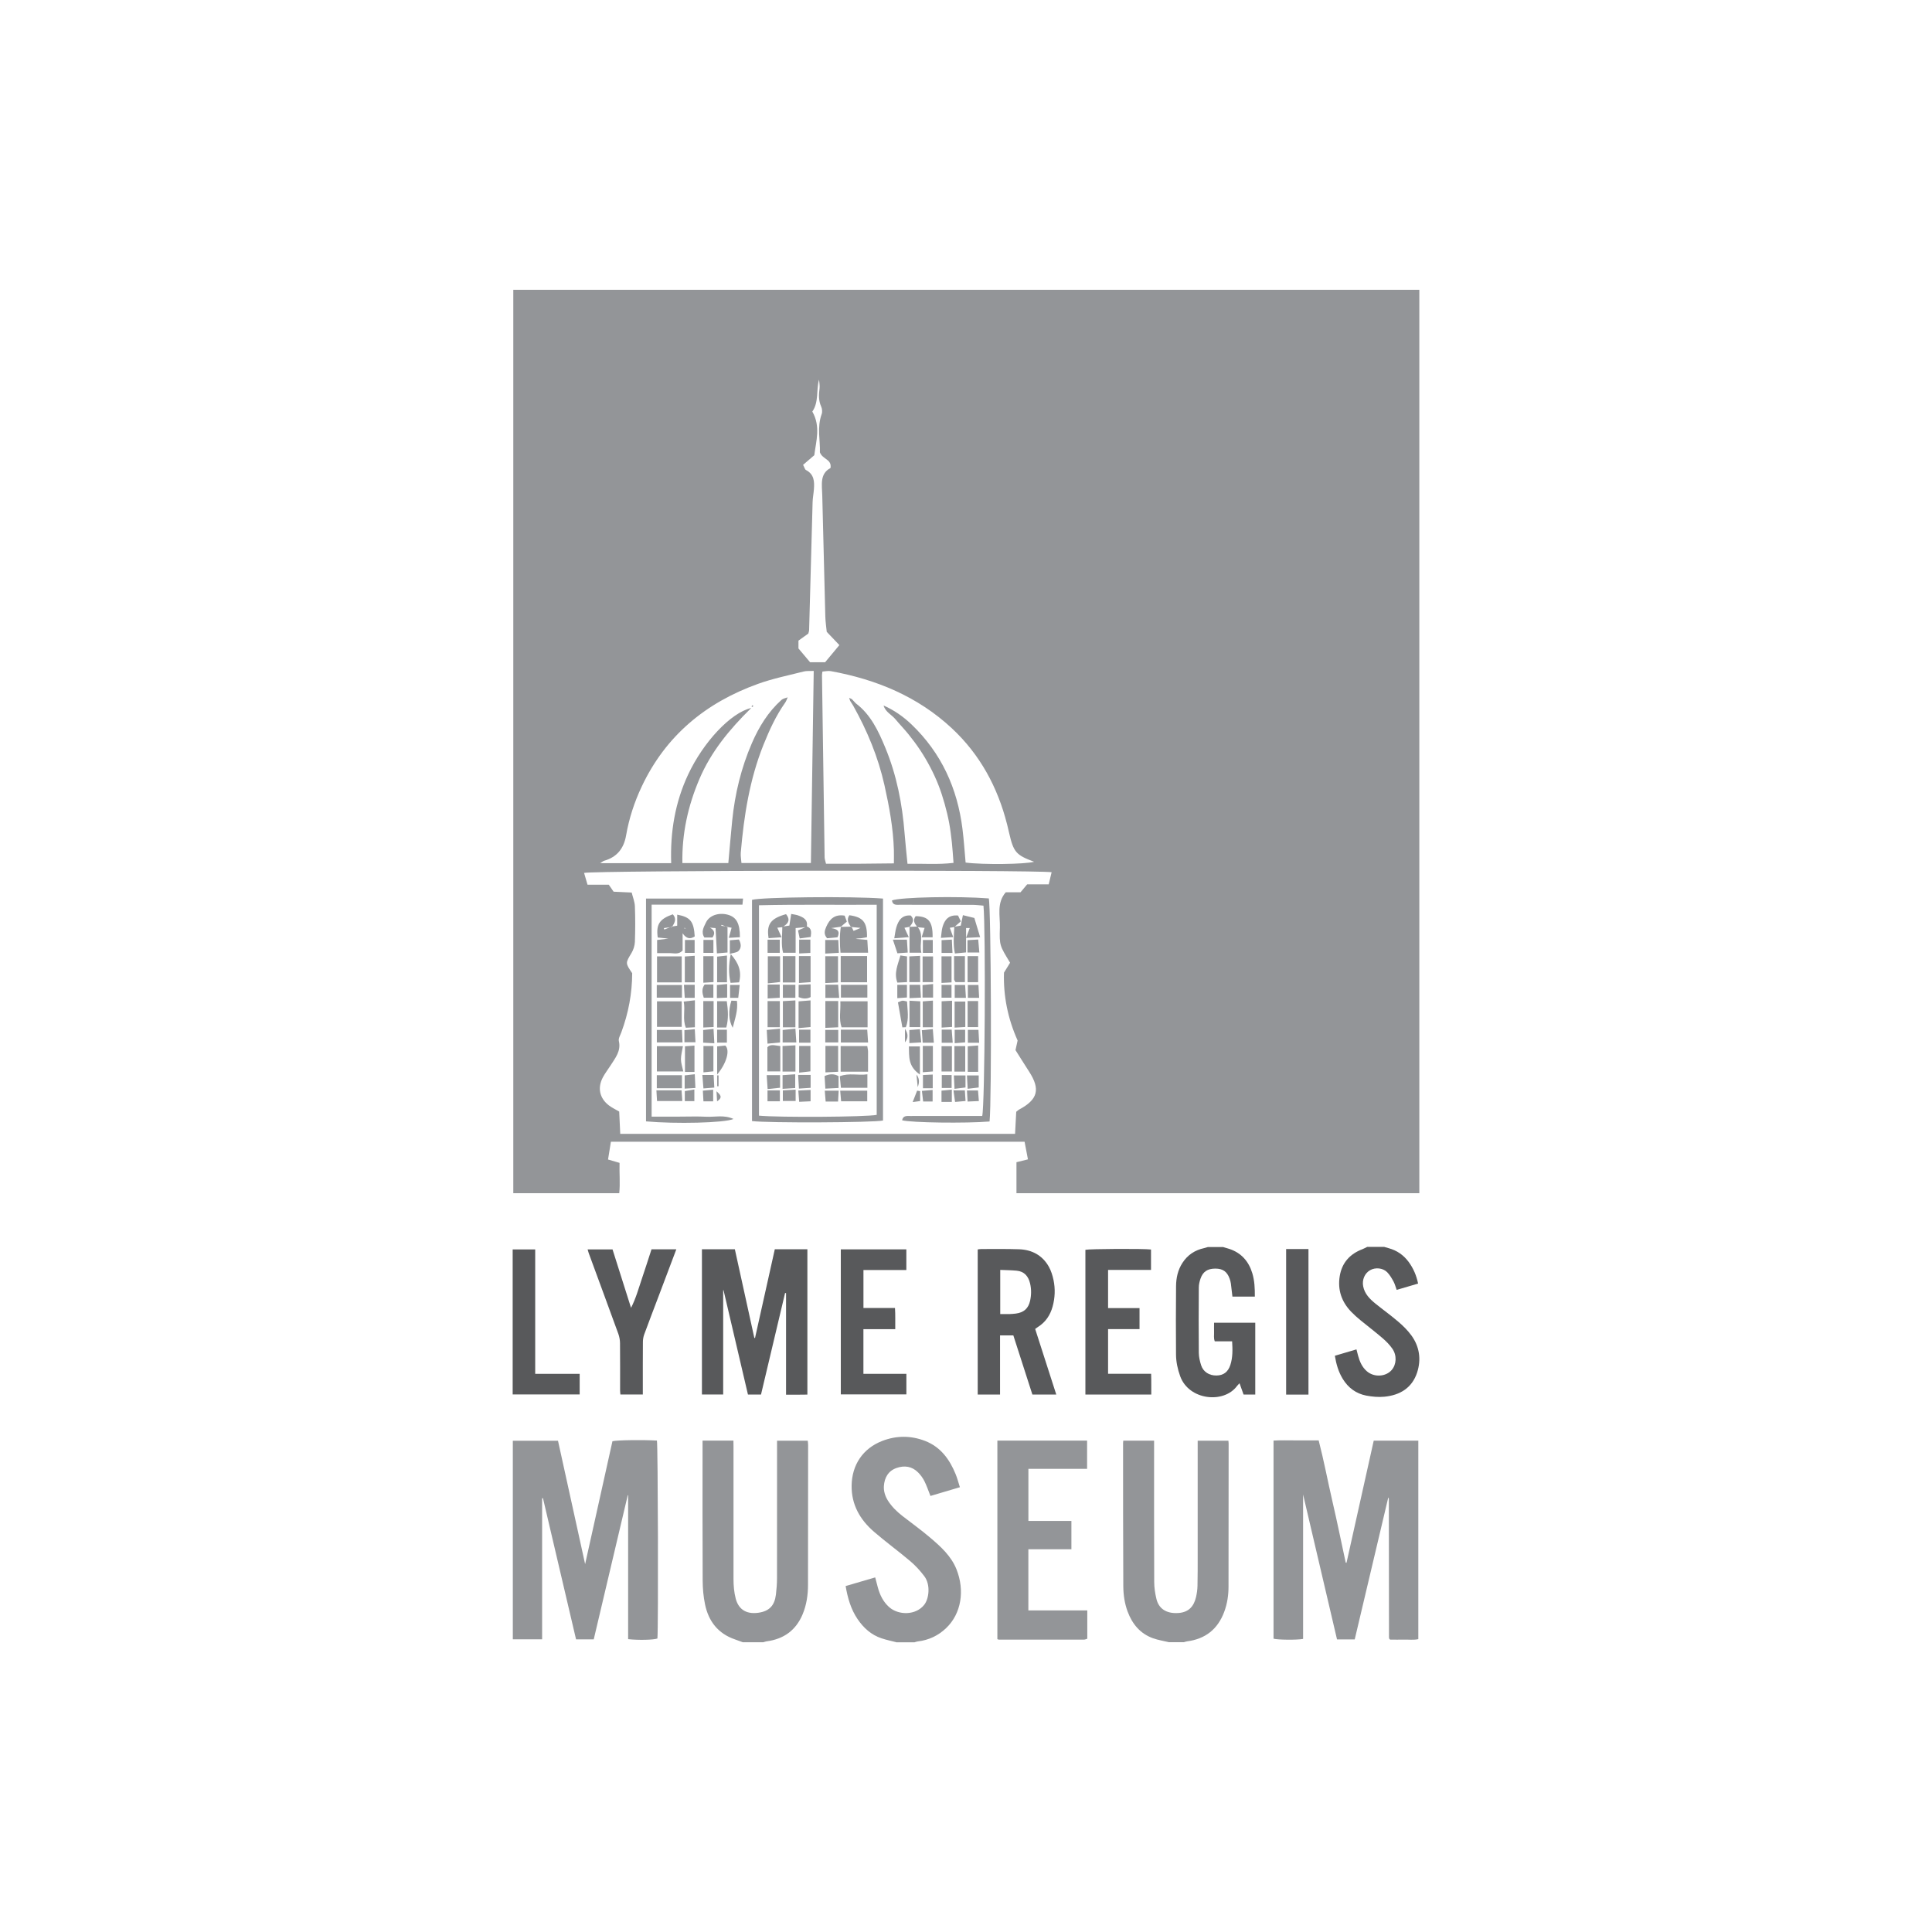 <?xml version="1.0" encoding="UTF-8"?>
<svg xmlns="http://www.w3.org/2000/svg" id="a" data-name="Layer_1" width="720" height="720" viewBox="0 0 500 500">
  <defs>
    <style>
      .d {
        fill: none;
      }

      .e {
        fill: #58595b;
      }

      .f {
        fill: #939598;
      }
    </style>
  </defs>
  <g>
    <g>
      <g id="b" data-name="Bpr0dR.tif">
        <g>
          <path class="f" d="M192.2,425c-.66-.24-1.31-.49-1.98-.72-4.38-1.5-6.85-4.68-7.76-9.08-.42-2.01-.6-4.1-.61-6.16-.06-11.67-.03-23.33-.03-35v-1.21h7.99c0,.49.02,1.02.02,1.54,0,11.42,0,22.84,0,34.26,0,1.73.14,3.44.58,5.12.63,2.36,2.33,4.12,5.85,3.63,2.84-.4,4.21-1.88,4.55-4.72.17-1.41.28-2.84.28-4.27.02-11.27.01-22.54.01-33.82v-1.71h7.95c.03.35.09.73.09,1.11,0,12.06,0,24.13-.03,36.19,0,2.62-.38,5.2-1.4,7.64-1.75,4.15-4.9,6.4-9.32,6.98-.28.04-.56.15-.84.23h-5.34Z"/>
          <path class="f" d="M302.52,425c-1.38-.33-2.79-.55-4.12-1.02-3.33-1.2-5.37-3.68-6.58-6.93-.78-2.1-1.09-4.31-1.11-6.51-.07-12.35-.05-24.7-.06-37.06,0-.19.03-.38.05-.64h7.98v1.6c0,11.66-.02,23.32.03,34.98,0,1.46.23,2.94.57,4.37.55,2.36,2.39,3.9,5.74,3.65,2.64-.2,3.95-1.73,4.51-4.11.22-.95.36-1.94.38-2.92.06-2.57.05-5.14.05-7.71,0-9.39,0-18.78,0-28.16v-1.69h7.95c.02.26.06.49.06.72,0,12.35-.01,24.7-.03,37.06,0,2.23-.33,4.41-1.11,6.51-1.67,4.48-4.87,7.03-9.61,7.64-.28.04-.56.15-.84.22h-3.86Z"/>
          <path class="f" d="M231.94,425c-1.27-.33-2.57-.59-3.81-1.01-2.68-.89-4.67-2.71-6.22-5.01-1.7-2.53-2.53-5.39-3.06-8.51,2.55-.75,5.02-1.47,7.65-2.24.25.94.46,1.78.69,2.62.53,1.93,1.38,3.69,2.9,5.05,2.42,2.17,6.94,2.2,9.12-.61,1.22-1.58,1.66-5.17,0-7.37-1.06-1.41-2.28-2.74-3.62-3.88-3.08-2.61-6.36-4.99-9.41-7.63-3.61-3.12-5.85-7.01-5.78-11.96.08-5.34,2.91-9.6,7.93-11.54,3.66-1.42,7.44-1.42,11.11.01,3.98,1.55,6.31,4.75,7.87,8.57.43,1.04.71,2.14,1.11,3.4-2.62.78-5.13,1.52-7.62,2.26-.55-1.37-.96-2.64-1.55-3.81-.41-.82-.98-1.61-1.63-2.26-1.58-1.6-3.52-1.89-5.59-1.17-2.17.75-3.13,2.53-3.28,4.66-.09,1.3.31,2.62,1.04,3.78.99,1.57,2.29,2.83,3.73,3.96,2.41,1.88,4.9,3.66,7.22,5.64,2.74,2.33,5.44,4.75,6.82,8.24,2.12,5.38,1.28,11.37-2.71,15.17-2.05,1.95-4.51,3.12-7.35,3.44-.28.03-.56.15-.83.23h-4.75Z"/>
          <path class="f" d="M140.29,424.25h-7.57v-51.39h11.69c2.3,10.47,4.63,21.03,7.02,31.93,2.41-10.83,4.74-21.32,7.07-31.8,1.12-.3,7.9-.39,11.51-.17.27,1.05.39,48.32.13,51.22-.94.37-4.84.47-7.58.17v-37.25s-.07,0-.1.01c-2.93,12.41-5.86,24.82-8.8,37.29h-4.58c-2.86-12.2-5.71-24.37-8.56-36.53-.07,0-.14.01-.22.02v36.5Z"/>
          <path class="f" d="M348.48,404.44c2.34-10.52,4.68-21.03,7.04-31.6h11.54v51.37c-1.21.27-2.44.09-3.66.12-1.23.03-2.46,0-3.63,0-.1-.08-.14-.11-.17-.15-.03-.03-.07-.07-.08-.12-.02-.1-.05-.19-.05-.29-.01-11.96-.02-23.92-.04-35.88,0-.05-.03-.09-.14-.37-2.93,12.38-5.81,24.56-8.69,36.76h-4.58c-2.9-12.41-5.81-24.81-8.78-37.5v37.37c-1.62.3-6.55.25-7.65-.06v-51.27c1.89-.12,3.8-.04,5.7-.05,1.93-.01,3.85,0,5.98,0,1.35,5.22,2.35,10.55,3.57,15.83,1.22,5.25,2.29,10.54,3.43,15.81l.19.03Z"/>
          <path class="f" d="M281.39,416.76v7.34c-.29.08-.55.23-.82.23-7.36,0-14.73,0-22.09,0-.09,0-.18-.06-.36-.12v-51.38h23.22v7.3h-15.19v13.48h11.13v7.34h-11.14v15.82h15.25Z"/>
        </g>
      </g>
      <g id="c" data-name="Bpr0dR.tif">
        <g>
          <path class="e" d="M316.46,322.71c.56.17,1.12.32,1.67.5,3.11,1.02,5.03,3.22,5.96,6.28.59,1.94.68,3.97.66,6.07h-5.8c-.13-1.15-.25-2.27-.4-3.38-.06-.44-.18-.87-.33-1.28-.66-1.82-1.77-2.59-3.69-2.59-2,0-3.21.77-3.84,2.6-.25.73-.44,1.53-.44,2.31-.04,5.63-.05,11.27,0,16.9.01,1.07.27,2.16.59,3.18.56,1.75,2.1,2.7,3.99,2.68,1.8-.03,2.99-.9,3.59-2.75.63-1.96.58-3.97.45-6.1h-4.49c-.33-.85-.15-1.63-.18-2.4-.03-.78,0-1.56,0-2.41h10.66v18.58h-3.03c-.33-.91-.67-1.87-1.04-2.91-.26.28-.48.47-.65.7-3.44,4.66-12.49,3.69-14.72-2.55-.66-1.84-1.06-3.71-1.07-5.64-.04-5.88-.05-11.76.01-17.64.02-2.13.46-4.2,1.67-6.05,1.34-2.06,3.22-3.28,5.59-3.8.33-.07.65-.19.98-.28,1.29,0,2.57,0,3.86,0Z"/>
          <path class="e" d="M358.27,322.71c.37.11.75.22,1.12.32,2.12.58,3.85,1.77,5.15,3.53,1.21,1.64,2.02,3.47,2.46,5.63-1.86.55-3.68,1.09-5.54,1.63-.3-.8-.47-1.53-.82-2.17-.47-.85-.97-1.73-1.65-2.41-1.13-1.13-3.07-1.28-4.4-.52-1.43.81-2.13,2.51-1.8,4.19.39,1.98,1.73,3.29,3.19,4.48,1.96,1.58,4.01,3.05,5.92,4.69,1.23,1.05,2.41,2.22,3.36,3.52,2.11,2.9,2.58,6.21,1.5,9.57-1.3,4.02-4.45,5.91-8.48,6.3-1.55.15-3.17,0-4.7-.29-2.64-.51-4.67-2.02-6.08-4.33-1.09-1.79-1.68-3.75-2.04-5.98,1.85-.55,3.67-1.08,5.59-1.65.15.59.28,1.11.42,1.63.42,1.54,1.04,2.98,2.29,4.05,1.87,1.6,4.89,1.43,6.42-.36,1.23-1.44,1.37-3.76.15-5.51-.7-1-1.58-1.9-2.51-2.7-1.87-1.61-3.84-3.1-5.75-4.67-.84-.69-1.65-1.41-2.4-2.19-2.48-2.58-3.53-5.67-2.95-9.21.57-3.46,2.63-5.75,5.9-6.98.41-.16.8-.39,1.2-.58,1.48,0,2.97,0,4.45,0Z"/>
          <path class="e" d="M193.57,360.91c-2.13-9.1-4.23-18.05-6.32-27.01-.03,0-.06,0-.09,0v26.99h-5.5v-37.58h8.52c1.68,7.66,3.36,15.3,5.04,22.94.06,0,.12.01.18.02,1.7-7.64,3.41-15.28,5.12-22.97h8.43v37.62c-1.78.05-3.61.02-5.52.02v-26.28c-.08-.01-.16-.03-.25-.04-2.07,8.75-4.15,17.5-6.23,26.28h-3.39Z"/>
          <path class="e" d="M273.37,360.91h-6.19c-1.65-5.13-3.29-10.22-4.93-15.31h-3.44v15.3h-5.78v-37.55c.29-.03.62-.1.94-.1,3.26,0,6.52-.05,9.78.06,3.32.12,6.01,1.55,7.68,4.5.59,1.05.97,2.27,1.22,3.46.48,2.3.39,4.61-.24,6.88-.61,2.22-1.82,4.03-3.8,5.27-.21.13-.4.29-.71.51,1.8,5.6,3.61,11.21,5.46,16.97ZM258.86,328.64v11.44c.88,0,1.66.02,2.44,0,.54-.02,1.08-.06,1.61-.13,2.05-.27,3.22-1.31,3.67-3.27.34-1.51.36-3.04,0-4.54-.43-1.82-1.49-3.11-3.48-3.29-1.4-.13-2.81-.14-4.24-.2Z"/>
          <path class="e" d="M223.46,355.55h11.11v5.31h-16.97v-37.53h16.96v5.35h-11.1v9.82h8.16c.13,1.85.04,3.59.07,5.48h-8.24v11.56Z"/>
          <path class="e" d="M286.76,355.54h11.15c.07,1.84.02,3.58.04,5.37h-17.05v-37.46c.98-.25,14.91-.33,16.98-.08v5.28h-11.11v9.88h8.14v5.45h-8.14v11.56Z"/>
          <path class="e" d="M166.36,360.89h-5.8c-.03-.34-.08-.71-.08-1.08,0-4.05.02-8.1-.02-12.16,0-.82-.16-1.67-.43-2.44-2.54-6.99-5.12-13.96-7.68-20.93-.1-.27-.17-.56-.28-.94h6.45c1.59,5.03,3.19,10.08,4.79,15.12,1.26-2.43,1.95-5,2.8-7.51.85-2.51,1.66-5.04,2.5-7.63h6.42c-1.54,4.08-3.05,8.08-4.56,12.08-1.25,3.31-2.53,6.62-3.75,9.95-.23.63-.34,1.34-.34,2.01-.03,4-.02,8-.02,12.01v1.51Z"/>
          <path class="e" d="M132.68,360.88v-37.53h5.83v32.2h11.51v5.33h-17.34Z"/>
          <path class="e" d="M338.63,360.92h-5.78v-37.67h5.78v37.67Z"/>
        </g>
      </g>
    </g>
    <g>
      <path class="f" d="M241.41,266.33c-1.03.11-1.84.19-2.84.29.08,1.22.15,2.17.22,3.24h2.89c-.1-1.36-.18-2.33-.27-3.53Z"/>
      <path class="f" d="M241.43,270.69h-2.61v6.8c1.05-.08,1.86-.14,2.61-.2v-6.59Z"/>
      <path class="f" d="M241.39,278.09c-.99.05-1.73.09-2.53.13v3.42h2.53v-3.55Z"/>
      <path class="f" d="M238.91,285.07h2.45v-2.99c-.95.08-1.75.15-2.77.24.12,1.07.22,1.89.32,2.76Z"/>
      <path class="f" d="M238.77,254.17h2.7v-6.65h-2.7v6.65Z"/>
      <path class="f" d="M238.84,246.6h2.56v-3.33h-2.56v3.33Z"/>
      <path class="f" d="M241.44,258.95c-1.04.08-1.86.15-2.63.21v6.69h2.63v-6.91Z"/>
      <path class="f" d="M238.75,258.18h2.73v-3.51c-1.12.11-1.86.18-2.73.26v3.25Z"/>
      <path class="f" d="M179.8,242.37c-.25-3.9-1.11-5.02-4.54-5.66v2.86c-.5.08-.9.14-1.29.21-.03.04-.05.08-.08.12-.16.02-.32.04-.48.07-.5.2-.99.39-1.49.59-.04-.12-.08-.25-.12-.37.54-.07,1.07-.15,1.61-.22.13-.05.27-.1.4-.16.05,0,.11-.02.16-.03.69-1.01,1.17-2.04.15-3.16-3.45,1.21-4.36,2.6-3.9,6.01.81.08,1.65.17,2.76.28-1.15.14-2.01.25-2.92.36v3.39c1.26,0,2.27,0,3.28,0,1.1.01,2.26.44,3.32-.66v-4.46c.96,1.39,1.94,1.59,3.12.81ZM177.59,240.21c-.16.03-.32.06-.48.08-.01,0-.04-.09-.05-.14.18.02.36.04.54.06Z"/>
      <path class="f" d="M176.23,274.12c0-1.04.3-2.09.51-3.37h-6.74v6.54h6.83c-.26-1.26-.6-2.21-.6-3.17Z"/>
      <path class="f" d="M170.05,284.95h6.53c-.07-1.05-.12-1.85-.19-2.77h-6.51c.06,1.06.11,1.96.16,2.77Z"/>
      <path class="f" d="M173.41,281.64h3.08v-3.38h-6.51v3.38h3.43Z"/>
      <path class="f" d="M177.23,254.22h2.56v-6.87c-.97.07-1.78.13-2.56.19v6.68Z"/>
      <path class="f" d="M235.7,236.93c-2.28-.18-3.21,1.28-3.75,3.13-.23.79-.31,1.63-.51,2.77,1.37-.11,2.32-.19,3.75-.3-.5-1.08-.82-1.77-1.12-2.42.43-.08.87-.17,1.31-.25v6.7h3.07c-.61-2.33.73-4.58-.92-6.59.7.07,1.41.14,1.75.17-.23.74-.45,1.45-.76,2.44h2.84c.06-4.09-1.05-5.43-4.39-5.48-.75,1.01-.36,1.87.36,2.69-.64.03-1.29.05-1.93.08.73-.91,1.41-1.82.31-2.92Z"/>
      <path class="f" d="M177.21,258.24h2.58v-3.37h-2.79c.08,1.36.14,2.3.21,3.37Z"/>
      <path class="f" d="M177.26,243.26v3.34h2.51v-3.34h-2.51Z"/>
      <path class="f" d="M232.25,246.71c.98-.07,1.7-.12,2.67-.19-.08-1.23-.14-2.26-.21-3.33h-3.63c.49,1.48.82,2.46,1.17,3.52Z"/>
      <path class="f" d="M234.44,265.84c.86-2.18.4-4.41.3-6.66-.55-.1-.87-.22-1.18-.2-.31.03-.61.21-1.17.42.38,2.17.76,4.32,1.14,6.48.3-.01.6-.02.91-.04Z"/>
      <path class="f" d="M234.21,269.76c.78-1.04.96-2.06,0-3.5v3.5Z"/>
      <path class="f" d="M234.72,254.88h-2.5v3.44c.99-.07,1.73-.12,2.5-.17v-3.28Z"/>
      <path class="f" d="M234.74,254.17v-6.66c-.57-.08-.99-.14-1.72-.24-.63,2.42-1.73,4.46-.78,7.03.8-.04,1.61-.08,2.51-.13Z"/>
      <path class="f" d="M232.88,234.15c6.26,0,12.53,0,18.79.02.97,0,1.94.14,2.85.21.61,6.07.37,51.68-.32,54.43-1.03,0-2.14,0-3.26,0-5.12,0-10.25,0-15.37.01-.84,0-1.87-.17-2.1,1.11,2.47.63,16.41.82,22.63.31.59-5.51.39-55.34-.2-57.73-7.94-.63-22.88-.34-25.06.52.18,1.3,1.18,1.12,2.04,1.12Z"/>
      <path class="f" d="M247.93,236.94c-2.39-.24-3.46,1.07-4,2.95-.24.81-.26,1.68-.42,2.83,1.18-.07,2-.12,3.18-.2-.38-1.04-.64-1.74-.88-2.41.28-.05.72-.12,1.16-.19-.09,2.22-.35,4.44.16,6.84,1.04-.1,1.87-.18,2.89-.28v-6.3c.58,0,.96,0,.95,0-.25.66-.51,1.37-.95,2.54,1.43-.07,2.34-.12,3.64-.18-.57-1.9-1.02-3.37-1.5-4.97-1.03-.25-1.94-.48-2.96-.73-.23,1.14-.4,1.96-.55,2.71-.66.11-1.11.19-1.55.26.49-.43.98-.85,1.56-1.36-.29-.6-.51-1.08-.72-1.52Z"/>
      <path class="f" d="M253.15,270.57c-1.09.09-1.92.15-2.7.21v6.61h2.7v-6.82Z"/>
      <path class="f" d="M253.14,259.07h-2.72v6.74h2.72v-6.74Z"/>
      <path class="f" d="M235.37,265.81h2.8v-6.67c-.9-.05-1.73-.1-2.8-.16v6.83Z"/>
      <path class="f" d="M235.33,254.18h2.8v-6.81c-1.05.05-1.88.09-2.8.14v6.67Z"/>
      <path class="f" d="M170.03,259.14v6.61h6.4v-6.61h-6.4Z"/>
      <path class="f" d="M238.14,254.87h-2.76v3.45c1.04-.05,1.87-.09,2.95-.14-.07-1.25-.13-2.28-.19-3.31Z"/>
      <path class="f" d="M238.07,270.81h-2.85c.09,2.63-.27,5.12,2.85,7.28v-7.28Z"/>
      <path class="f" d="M238.08,266.36c-1.04.08-1.85.14-2.74.21v3.38c1.08-.06,1.98-.11,3.07-.18-.13-1.31-.22-2.26-.34-3.42Z"/>
      <path class="f" d="M238.13,282.39c-.26-.04-.52-.09-.78-.13-.35.89-.7,1.78-1.15,2.95.92-.12,1.34-.18,1.93-.26v-2.57Z"/>
      <path class="f" d="M237.18,278.1c.13,1.33.23,2.28.32,3.23q.78-1.88-.32-3.23Z"/>
      <path class="f" d="M189.62,265.99c.62-2.42,1.4-4.54,1.1-6.96-.6-.03-1.03-.04-1.44-.06-.81,2.58-.74,5.04.34,7.02Z"/>
      <path class="f" d="M182.05,285.02h2.52v-3c-1,.09-1.73.16-2.67.24.05,1.02.1,1.83.15,2.75Z"/>
      <path class="f" d="M188.12,266.49h-2.53v3.34h2.53v-3.34Z"/>
      <path class="f" d="M191.49,242.56c0-3.63-.92-5.23-3.16-5.84-2.31-.62-4.75.17-5.62,2.01-.54,1.16-1.37,2.41-.42,3.89h2.11c.72-1.1.53-1.87-.67-2.55.61.05.93.07,1.46.12.11,2.11.22,4.21.35,6.54,1.05-.09,1.87-.15,2.74-.23v-6.6s-.05,0-.08-.01c-.13-.05-.27-.1-.4-.15-.38-.05-.76-.1-1.14-.15.03-.08.05-.17.08-.25.35.13.71.27,1.06.4.16.02.32.04.48.06v.1c.48.09.94.18,1.06.2-.22.8-.42,1.52-.72,2.61,1.27-.07,2.08-.11,2.88-.16Z"/>
      <path class="f" d="M185.53,258.3c.98-.05,1.8-.08,2.66-.12v-3.52c-1.15.11-1.87.18-2.66.26v3.38Z"/>
      <path class="f" d="M185.58,285.02c1.69-1.1.66-1.82-.15-2.61.05.87.1,1.74.15,2.61Z"/>
      <path class="f" d="M188.09,259.1h-2.5v6.82h2.37c.63-2.27.46-4.52.13-6.82Z"/>
      <path class="f" d="M187.7,270.59c-.62.06-1.43.14-2.1.21v7.28c2.47-2.94,3.38-6.32,2.1-7.49Z"/>
      <path class="f" d="M185.96,278.31c-.12,0-.23,0-.35,0v2.81c.12,0,.23,0,.35,0v-2.81Z"/>
      <path class="f" d="M185.59,247.57v6.64h2.55v-6.92c-1.07.12-1.88.21-2.55.28Z"/>
      <path class="f" d="M227.05,181.66h0s-.06-.03-.07-.03c.02,0,.04.02.07.03Z"/>
      <path class="f" d="M226.98,181.62s-.03-.01,0,0h0Z"/>
      <path class="f" d="M227.34,181.92s-.02-.03-.05-.08c.2.05.13.03,0,0,.02.03.04.06.05.08Z"/>
      <path class="f" d="M253.14,247.44h-2.73v6.75h2.73v-6.75Z"/>
      <path class="f" d="M194.97,182.73c-.08-.08-.16-.15-.24-.23-.08.11-.16.23-.25.34.08.04.16.08.24.12.08-.08.16-.15.24-.23Z"/>
      <path class="f" d="M189.07,254.36c.81-.05,1.46-.09,2.21-.13.71-2.8-.09-4.96-2.16-7.31-.56,2.79-.59,5.05-.05,7.44Z"/>
      <path class="f" d="M188.94,258.24h2.12c.13-1.13.24-2.16.37-3.33h-2.49v3.33Z"/>
      <path class="f" d="M182.02,254.33c1.03-.07,1.84-.12,2.64-.17v-6.71h-2.64v6.88Z"/>
      <path class="f" d="M177.27,270.78v6.63h2.46v-6.81c-.91.07-1.73.13-2.46.18Z"/>
      <path class="f" d="M179.7,284.98v-3.02c-1.02.17-1.75.29-2.47.41v2.61h2.47Z"/>
      <path class="f" d="M179.81,278.01c-1.08.12-1.82.21-2.62.3v3.43c1.12-.07,1.84-.11,2.78-.17-.06-1.32-.11-2.37-.16-3.56Z"/>
      <path class="f" d="M179.8,266.36c-.99.09-1.79.16-2.67.24v3.14h2.86c-.07-1.21-.12-2.18-.18-3.38Z"/>
      <path class="f" d="M170.04,247.51v6.73h6.39v-6.73h-6.39Z"/>
      <path class="f" d="M169.99,269.78h6.65c-.06-1.19-.1-2.14-.15-3.23h-6.5v3.23Z"/>
      <path class="f" d="M169.97,258.19h6.52v-3.27h-6.52v3.27Z"/>
      <path class="f" d="M177.5,265.98c.82-.05,1.54-.09,2.34-.13v-6.98c-1.1.13-1.84.21-2.9.33.46,2.32-.36,4.52.56,6.78Z"/>
      <path class="f" d="M182.14,258.21h2.48v-3.42h-2.26c-.83,1.11-.62,2.23-.23,3.42Z"/>
      <path class="f" d="M182.01,265.92c1.01-.05,1.82-.08,2.67-.12v-6.72h-2.67v6.84Z"/>
      <path class="f" d="M167.19,290.21c7.59.69,20.34.41,22.64-.62-2.47-1.14-4.83-.46-7.09-.58-2.27-.12-4.55-.03-6.83-.03h-7.27v-54.86h23.51c.07-.72.1-1.05.15-1.58h-25.11v57.67Z"/>
      <path class="f" d="M182.05,243.25v3.35h2.58v-3.35h-2.58Z"/>
      <path class="f" d="M188.88,243.34v3.53c.94-.3,1.79-.32,2.23-.75.76-.75.77-1.78.12-2.98-.75.06-1.55.13-2.36.2Z"/>
      <path class="f" d="M182.05,270.7v6.82c1.07-.11,1.88-.19,2.58-.26v-6.56h-2.58Z"/>
      <path class="f" d="M184.66,266.28c-1.1.12-1.84.2-2.68.29v3.27c.89.05,1.63.08,2.89.15-.08-1.47-.14-2.52-.21-3.71Z"/>
      <path class="f" d="M184.68,278.2h-2.91c.11,1.33.18,2.29.28,3.49,1.03-.08,1.84-.15,2.81-.22-.07-1.24-.12-2.2-.18-3.27Z"/>
      <path class="f" d="M206.82,243.17v3.59c1.12-.06,1.98-.1,2.9-.15v-3.44h-2.9Z"/>
      <path class="f" d="M206.77,254.4c1.15-.08,2.08-.15,3.01-.22v-6.75h-3.01v6.98Z"/>
      <path class="f" d="M206.69,258.06c.99.38,2,.56,3.1-.02v-3.3c-1.13.05-2.06.09-3.1.14v3.18Z"/>
      <path class="f" d="M216.91,277.37v-6.69h-3.29v6.85c1.27-.06,2.31-.11,3.29-.16Z"/>
      <path class="f" d="M216.94,266.54h-3.36v3.24h3.36v-3.24Z"/>
      <path class="f" d="M209.77,258.9c-1.17.09-2.12.17-3.1.25v6.92c1.27-.11,2.2-.2,3.1-.28v-6.89Z"/>
      <path class="f" d="M213.61,254.84v3.41h3.57c-.11-1.33-.18-2.3-.27-3.41h-3.3Z"/>
      <path class="f" d="M213.67,285.08h3.22c.05-.9.1-1.8.16-2.81h-3.6c.09,1.08.15,1.91.23,2.81Z"/>
      <path class="f" d="M202.6,284.93h3.31v-2.92c-1.3.07-2.25.12-3.31.18v2.73Z"/>
      <path class="f" d="M202.61,254.86v3.37h3.23v-3.37h-3.23Z"/>
      <path class="f" d="M202.61,265.87h3.24v-6.97c-1.28.08-2.32.14-3.24.2v6.77Z"/>
      <path class="f" d="M202.55,266.56v3.23h3.54c-.09-1.29-.16-2.33-.24-3.57-1.32.13-2.28.23-3.29.34Z"/>
      <path class="f" d="M209.74,266.48h-2.94v3.37h2.94v-3.37Z"/>
      <path class="f" d="M209.74,277.26v-6.57h-2.92v6.91c1.2-.14,2.13-.25,2.92-.34Z"/>
      <path class="f" d="M206.83,285.15c1.08-.05,1.94-.09,2.95-.14v-2.93c-1.12.05-2.05.1-3.18.15.09,1.12.15,1.95.23,2.93Z"/>
      <path class="f" d="M206.76,281.73c1.14-.07,2.08-.14,3.03-.2v-3.34h-3.23c.07,1.32.13,2.3.2,3.54Z"/>
      <path class="f" d="M208.81,239.76c.3-1.8-.96-2.38-2.29-2.86-.49-.18-1.03-.22-1.76-.37-.18,1.16-.33,2.1-.47,3.01-.66.09-1.1.16-1.55.22,1.41-.83,1.78-1.84.69-3.18-4,1.12-5.09,2.6-4.52,6.22.94-.07,1.9-.14,3.36-.24-.47-1.07-.8-1.79-1.1-2.47.4-.04.84-.09,1.29-.14,0,2.21-.37,4.45.2,6.62h3.25v-6.39c.93-.08,1.71-.15,2.49-.22-.58.26-1.16.51-1.87.83.14.69.27,1.29.43,2.08,1.07-.14,2-.26,2.85-.38.2-1.34.22-2.3-1.01-2.74Z"/>
      <path class="f" d="M250.42,281.78c1.17-.14,1.98-.23,2.87-.34v-3.12h-3.04c.06,1.17.11,2.2.18,3.46Z"/>
      <path class="f" d="M224.44,270.72h-6.88v6.62h7.09c0-1.85.01-3.52,0-5.19,0-.43-.12-.85-.2-1.43Z"/>
      <path class="f" d="M132.84,75v233.8h27.42c.27-2.55,0-5.15.08-7.85-.94-.27-1.77-.52-2.98-.87.23-1.46.47-2.96.74-4.6h107.06c.27,1.43.56,2.93.87,4.56-1.04.26-1.9.47-2.97.74v8.02h104.26V75h-234.47ZM260.63,213.32c.2.77.38,1.55.55,2.32,1.13,4.9,1.78,5.65,6.44,7.38-2.21.66-13.25.8-17.72.21-.26-2.88-.45-5.8-.81-8.7-1.31-10.5-5.46-19.65-13.18-27.04-2.12-2.03-4.5-3.69-7.24-4.91.47,1.7,2.09,2.37,3.08,3.57,1.09,1.32,2.29,2.54,3.36,3.87,1.07,1.33,2.1,2.7,3.04,4.12.94,1.42,1.81,2.9,2.6,4.41.79,1.51,1.51,3.06,2.13,4.65.62,1.58,1.14,3.21,1.6,4.85.46,1.64.86,3.3,1.17,4.97.31,1.67.51,3.37.7,5.06.18,1.67.27,3.34.42,5.23-4.04.48-7.86.16-11.91.23-.26-2.71-.55-5.27-.75-7.84-.6-7.64-2.05-15.09-4.99-22.19-1.78-4.3-3.75-8.56-7.65-11.5-.34-.36-.67-.72-1.01-1.08-.24-.11-.48-.23-.71-.34.09.26.18.53.27.79.26.42.53.84.79,1.25,3.63,6.48,6.45,13.28,8.08,20.54,1.24,5.55,2.28,11.14,2.45,16.84.03,1.01,0,2.02,0,3.43-3.06.03-5.97.08-8.89.09-2.84.02-5.69,0-8.68,0-.14-.63-.35-1.15-.36-1.67-.24-15.71-.46-31.41-.68-47.12,0-.23.05-.45.11-.94.7-.04,1.47-.24,2.18-.11,11.76,2.14,22.5,6.57,31.34,14.81,7.26,6.78,11.83,15.2,14.26,24.8ZM206.65,165.79c.86-.62,1.68-1.21,2.54-1.82.07-.29.2-.62.21-.94.3-11.01.59-22.03.9-33.04.03-1.13.26-2.25.34-3.38.15-1.98.07-3.86-2.04-4.96-.32-.17-.43-.74-.76-1.35.96-.82,1.86-1.6,2.9-2.49.46-3.66,1.69-7.44-.51-11.3,1.73-2.48.96-5.47,1.74-8.26.05.75.22,1.52.13,2.26-.2,1.6-.29,3.14.41,4.68.26.57.35,1.4.14,1.98-1.26,3.46-.34,6.95-.46,9.89.71,1.89,3.1,1.72,2.75,4.06-2.83,1.49-2.21,4.34-2.14,7.03.27,10.45.51,20.9.79,31.34.04,1.45.26,2.89.37,4.03,1.19,1.25,2.17,2.28,3.27,3.43-1.3,1.56-2.39,2.88-3.69,4.44h-3.89c-.97-1.15-1.87-2.22-3.01-3.57v-2.03ZM156.36,222.76c3.33-.94,5.09-3.2,5.67-6.54.76-4.39,2.13-8.6,4.03-12.63,6.21-13.2,16.59-21.75,30.12-26.61,3.83-1.38,7.87-2.19,11.83-3.2.73-.19,1.53-.09,2.58-.14-.24,16.63-.48,33.07-.73,49.7h-17.97c-.07-.92-.25-1.81-.18-2.67.82-9.54,2.28-18.93,5.87-27.9,1.53-3.81,3.22-7.52,5.6-10.89.3-.42.46-.93.67-1.41-.56.2-1.2.31-1.61.67-3.45,3.1-5.83,6.98-7.65,11.18-2.78,6.41-4.4,13.13-5.1,20.07-.36,3.59-.66,7.2-1,10.97h-11.89c-.14-7.63,1.45-14.83,4.42-21.78,2.96-6.94,7.64-12.7,13.4-18.36-5.35,1.24-12.43,8.89-16.33,17.22-3.38,7.21-4.66,14.88-4.39,22.95h-18.38c.58-.36.79-.56,1.03-.63ZM271.38,228.87h-5.55c-.68.81-1.18,1.4-1.72,2.05h-3.82c-2.42,2.79-1.43,6.11-1.52,9.18-.14,4.62-.04,4.62,2.64,9.05-.46.75-.98,1.59-1.58,2.57-.18,5.97.96,11.82,3.53,17.56-.14.63-.31,1.39-.55,2.49,1.09,1.72,2.28,3.64,3.51,5.54,2.99,4.6,2.28,7.27-2.61,9.86-.19.1-.35.27-.71.56-.09,1.74-.19,3.63-.3,5.71h-102.18c-.09-1.98-.18-3.86-.27-5.77-.93-.55-1.86-.98-2.65-1.58-2.43-1.85-3.02-4.55-1.58-7.27.58-1.1,1.37-2.09,2.04-3.15,1.2-1.91,2.7-3.67,2.1-6.25-.16-.66.37-1.51.64-2.25,1.83-4.95,2.8-10.05,2.81-15.31-1.8-2.64-1.75-2.61-.18-5.22.5-.84.84-1.89.88-2.86.11-3.07.12-6.15,0-9.22-.04-1.18-.53-2.35-.83-3.57-1.54-.07-2.78-.13-4.68-.22-.22-.31-.73-1.05-1.25-1.81h-5.5c-.3-1.01-.59-2.02-.89-3.05,2.68-.65,116.66-.8,121-.18-.26,1.09-.47,1.96-.75,3.12Z"/>
      <path class="f" d="M217.61,266.48v3.32h7.05c-.08-1.27-.15-2.31-.22-3.32h-6.83Z"/>
      <path class="f" d="M194.62,232.88v57.25c4.06.53,31.33.41,33.9-.14v-57.44c-8.19-.64-31.62-.37-33.9.33ZM226.89,234.14v54.39c-2.73.55-25.23.7-30.47.2v-54.45c10.16-.25,20.22-.06,30.47-.14Z"/>
      <path class="f" d="M220.37,239.8s.04.07.05.11c.7.07,1.4.14,2.29.23-.66.28-1.16.5-1.8.78-.17-.35-.33-.68-.49-1-.05,0-.1,0-.14-.01-.02-.03-.04-.06-.07-.09-.87.02-1.73.04-2.6.06-.36,2.22-.29,4.44-.09,6.68h7.14c-.07-1.21-.13-2.18-.2-3.31-1.13-.1-2.06-.18-2.99-.26.46-.16.91-.13,1.35-.17.53-.06,1.06-.18,1.56-.27.05-3.89-1.03-5.2-4.57-5.69-.76,1.12-.27,2.06.4,2.97.05,0,.11,0,.16,0Z"/>
      <path class="f" d="M217.02,281.57v-3.07c-1.17-.65-2.3-.6-3.62-.02.07,1.04.13,2.01.2,3.26,1.24-.06,2.29-.11,3.41-.17Z"/>
      <path class="f" d="M216.74,242.58c.73-1.56.05-2.15-1.64-2.39,1.17-.16,1.84-.26,2.5-.35.49-.42.99-.83,1.56-1.32-.2-.56-.38-1.06-.56-1.55-2.56-.43-3.89.86-4.77,2.89-.42.96-.71,1.9.22,2.96.88-.08,1.85-.17,2.68-.25Z"/>
      <path class="f" d="M217.79,265.87h6.74c0-1.42,0-2.42,0-3.42,0-1.08,0-2.16,0-3.32h-7.05c.12,2.38-.43,4.58.32,6.74Z"/>
      <path class="f" d="M217.68,285.01h6.76v-2.75h-7c.09,1.08.17,1.9.24,2.75Z"/>
      <path class="f" d="M217.63,258.17h6.84v-3.3h-6.84v3.3Z"/>
      <path class="f" d="M216.95,243.26h-3.38v3.53c1.31-.07,2.28-.13,3.53-.2-.06-1.24-.1-2.28-.15-3.33Z"/>
      <path class="f" d="M216.93,259.07h-3.33v6.94c1.24-.06,2.28-.11,3.33-.15v-6.79Z"/>
      <path class="f" d="M217.34,278.53c.1,1.05.2,2.01.29,2.99h6.85v-3.49c-2.43.35-4.72-.42-7.14.5Z"/>
      <path class="f" d="M217.58,254.21h6.82v-6.79h-6.82v6.79Z"/>
      <path class="f" d="M216.88,247.47h-3.3v6.95c1.28-.07,2.25-.12,3.3-.18v-6.78Z"/>
      <path class="f" d="M205.86,247.44h-3.27v6.82h3.27v-6.82Z"/>
      <path class="f" d="M247.03,281.79c1.16-.14,1.97-.24,2.84-.35v-3.12h-3.01c.06,1.18.11,2.21.17,3.47Z"/>
      <path class="f" d="M249.78,254.91h-2.7v3.33h2.9c-.08-1.31-.14-2.26-.21-3.33Z"/>
      <path class="f" d="M247.18,285.18c1-.09,1.74-.16,2.7-.24-.06-1.03-.11-1.85-.17-2.75h-2.95c.17,1.24.29,2.06.41,2.99Z"/>
      <path class="f" d="M243.73,278.22v3.35h2.55v-3.35h-2.55Z"/>
      <path class="f" d="M246.39,258.99c-1.06.06-1.88.1-2.7.14v6.81c.99-.06,1.8-.11,2.7-.17v-6.78Z"/>
      <path class="f" d="M246.33,282c-1.15.11-1.87.18-2.67.26v2.91h2.67v-3.18Z"/>
      <path class="f" d="M243.66,254.38c1.07-.06,1.8-.1,2.6-.14v-6.75h-2.6v6.88Z"/>
      <path class="f" d="M246.34,243.17c-1.02.05-1.82.09-2.66.14v3.3h2.82c-.06-1.27-.1-2.23-.16-3.43Z"/>
      <path class="f" d="M246.25,254.89h-2.58v3.31h2.58v-3.31Z"/>
      <path class="f" d="M253.22,266.52h-2.74v3.34h2.92c-.07-1.3-.12-2.25-.18-3.34Z"/>
      <path class="f" d="M253.33,284.95c-.09-1.08-.15-1.89-.22-2.74h-2.86c.06,1.15.1,1.89.16,2.87,1.05-.05,1.87-.08,2.92-.13Z"/>
      <path class="f" d="M253.22,254.9h-2.74v3.34h2.92c-.07-1.3-.12-2.25-.18-3.34Z"/>
      <path class="f" d="M247.07,266.51v3.47c1.07-.09,1.89-.15,2.71-.22v-3.26h-2.71Z"/>
      <path class="f" d="M249.82,259.2h-2.77v6.75c1.04-.06,1.85-.12,2.77-.17v-6.58Z"/>
      <path class="f" d="M247,277.33h2.8v-6.6h-2.8v6.6Z"/>
      <path class="f" d="M249.72,254.18v-6.74h-2.81c0,2.25,0,4.14.01,6.02,0,.19.19.38.36.71h2.43Z"/>
      <path class="f" d="M253.15,243.15c-1.03.06-1.84.1-2.77.16v3.19h3.07c-.11-1.23-.19-2.18-.29-3.35Z"/>
      <path class="f" d="M198.6,271v6.28h3.34v-6.56c-1.42-.14-2.51-.59-3.34.29Z"/>
      <path class="f" d="M205.86,270.53c-1.27.07-2.32.12-3.34.18v6.61h3.34v-6.78Z"/>
      <path class="f" d="M198.66,281.85c1.28-.14,2.22-.24,3.22-.34v-3.27h-3.46c.09,1.34.16,2.38.24,3.62Z"/>
      <path class="f" d="M205.8,278.02c-1.23.08-2.19.15-3.27.23v3.54c1.35-.08,2.3-.14,3.27-.2v-3.56Z"/>
      <path class="f" d="M198.63,285.01h3.2v-2.82h-3.2v2.82Z"/>
      <path class="f" d="M246.35,270.75h-2.68v6.55h2.68v-6.55Z"/>
      <path class="f" d="M201.82,259.08h-3.17v6.76h3.17v-6.76Z"/>
      <path class="f" d="M201.87,269.78v-3.55c-1.36.13-2.29.21-3.43.32.07,1.3.12,2.34.19,3.55,1.3-.13,2.26-.22,3.24-.31Z"/>
      <path class="f" d="M201.8,243.19h-3.15v3.4h3.15v-3.4Z"/>
      <path class="f" d="M246.3,266.47h-2.59v3.39h2.85c-.1-1.34-.18-2.3-.26-3.39Z"/>
      <path class="f" d="M201.88,247.48h-3.17v7.02c1.23-.13,2.18-.24,3.17-.35v-6.68Z"/>
      <path class="f" d="M198.67,258.4c1.18-.07,2.13-.13,3.12-.18v-3.42h-3.12v3.6Z"/>
    </g>
  </g>
  <rect class="d" width="500" height="500"/>
</svg>
